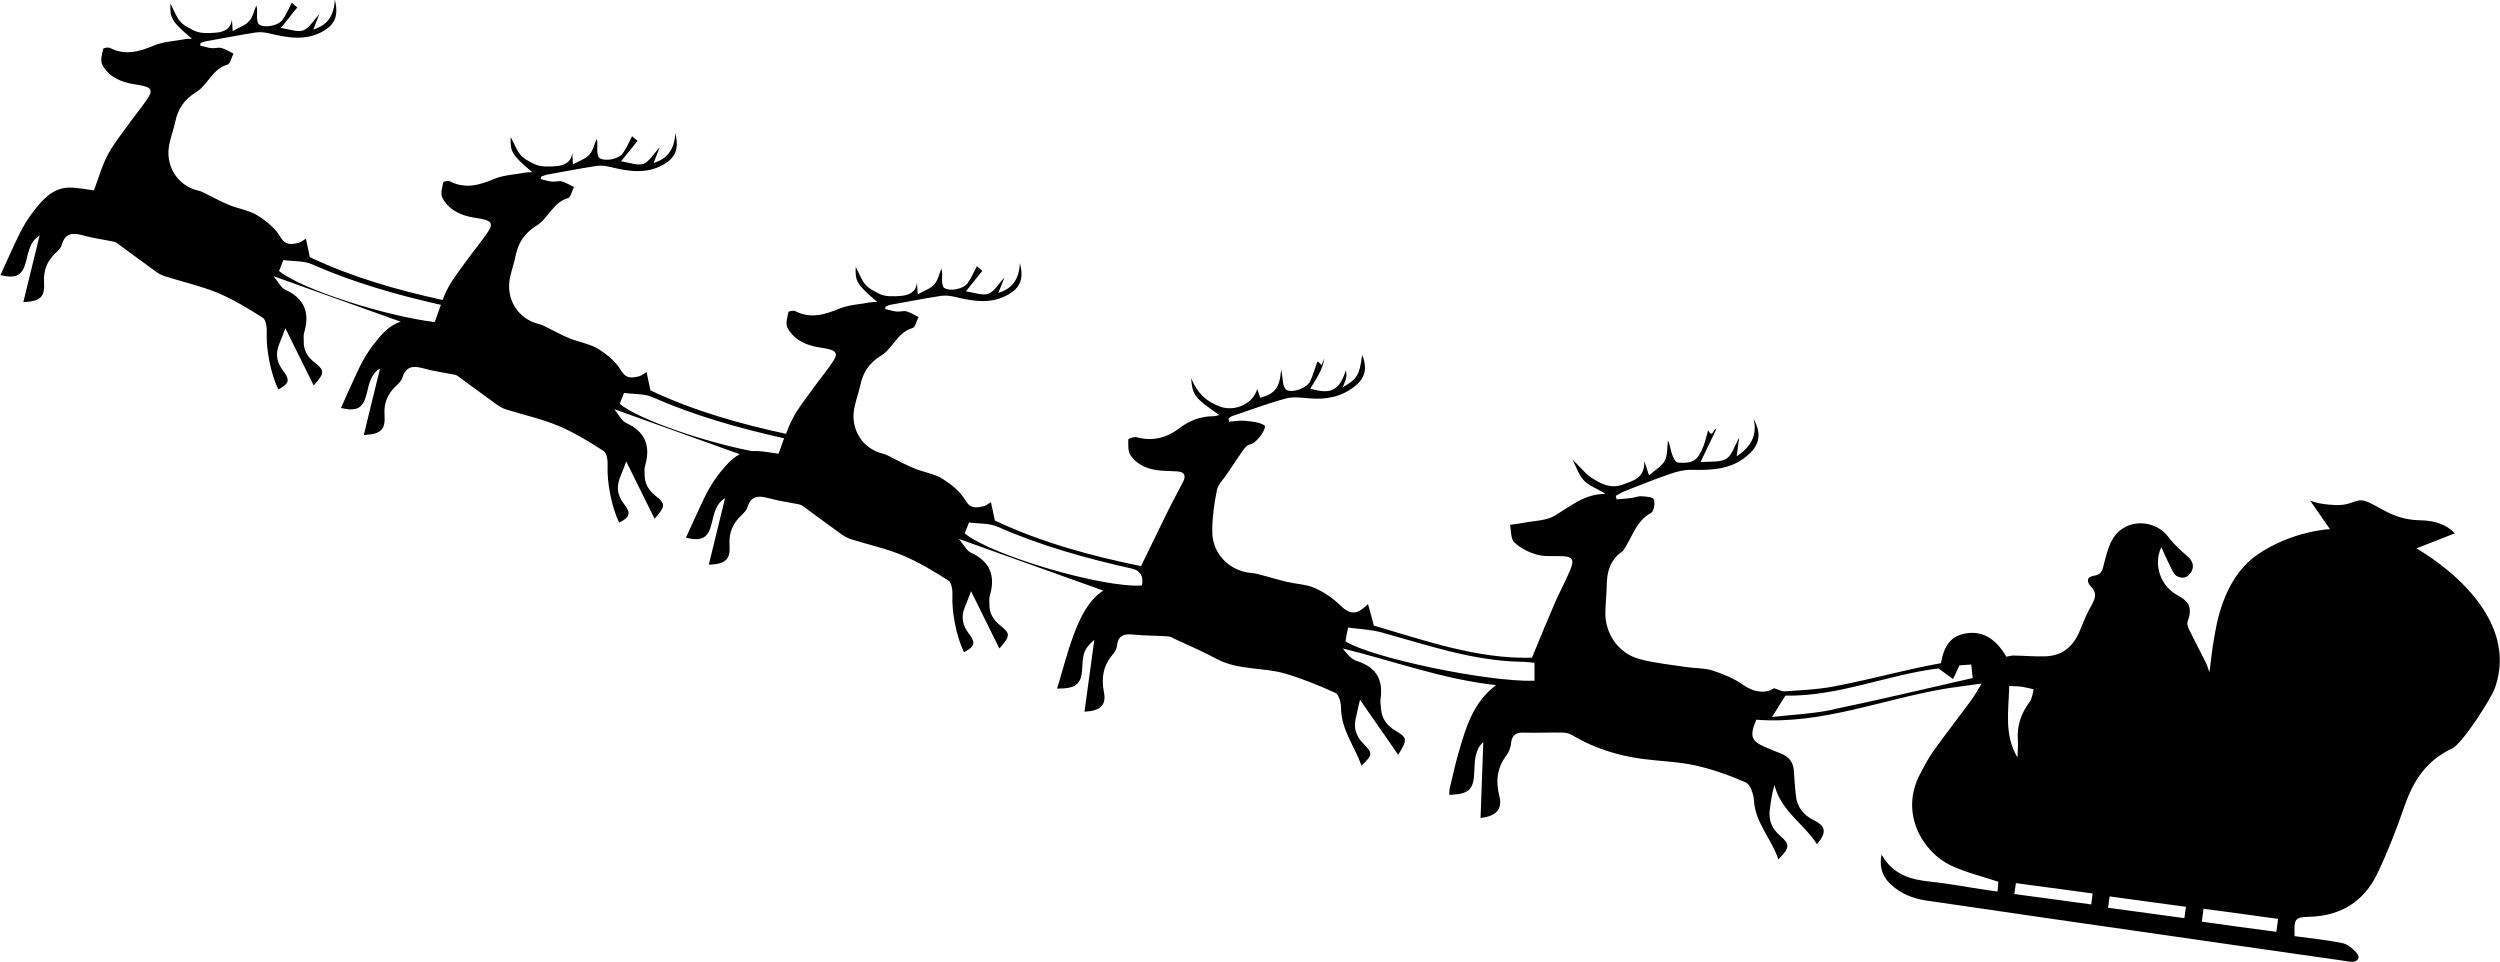<?xml version="1.0" encoding="UTF-8"?><svg id="Layer_2" xmlns="http://www.w3.org/2000/svg" viewBox="0 0 127.76 49.18"><defs><style>.cls-1{stroke-width:0px;}</style></defs><g id="Layer_204"><path id="Santa_Claus" class="cls-1" d="m123.45,28.04l1.99-.78s-.45-.65-1.73-.67c-1.28-.02-1.9-.56-2.62-.9-.72-.34-.74.15-1.73.12-.99-.04-1.31-.24-1.31-.24l1.02,1.47s-1.94.08-3.73,1.32c-1.79,1.25-2.09,3.73-2.19,4.25-.1.53-.15,1.07-.24,1.75-.09-.25-.12-.38-.18-.49-.27-.55-.56-1.09-.83-1.64-.07-.13-.15-.32-.11-.44.25-.7.13-1.03-.51-1.37-.84-.45-1.26-1.52-.83-2.46.15.31.28.63.44.94.09.19.18.43.34.53.28.17.58.1.75-.2.16-.29.09-.54-.17-.78-.35-.31-.72-.63-.99-1-.7-.94-2.19-.96-2.82.04-.25.39-.36.88-.48,1.33-.07.3-.12.55-.5.6-.39.05-.39.32-.17.55.31.31.25.57.06.91-.24.41-.42.86-.6,1.3-.32.81-.86,1.32-1.75,1.36-.55.02-1.1-.03-1.65-.04-.13,0-.26.04-.38.06-.53-.93-1.24-1.34-2.07-1.19-.73.13-1.1.56-1.27,1.52-.5.1-1.01.19-1.52.31-1.34.3-2.66.64-4.01.89-.8.15-1.63.18-2.45.24-.16.01-.32-.09-.55-.16-.45.31-1.07.19-1.56-.16-.47-.33-1.04-.57-1.6-.75-.41-.13-.88-.1-1.32-.17-.79-.12-1.59-.2-2.36-.4-1.09-.27-1.81-1.3-1.78-2.42.01-.44.06-.89.07-1.33,0-.7.17-1.32.78-1.75.03-.02.05-.04.07-.07.46-.65.63-1.49,1.42-1.91.14-.08.21-.49.14-.69-.04-.12-.42-.15-.65-.16-.16-.01-.33.07-.5.09-.25.03-.5.05-.75.07-.02-.06-.03-.12-.05-.18.14-.07.27-.16.41-.22.79-.31,1.57-.63,2.37-.9.34-.12.72-.22,1.08-.21,1.01.02,1.99,0,2.82-.69.67-.55.8-1.11.37-1.91.19.83-.13,1.42-.87,1.91.05-.36.09-.65.13-.96-.23.4-.35.88-.65,1.08-.31.2-.8.13-1.33.18.32-.66.57-1.18.82-1.71-.2.02-.18.51-.43.08-.08.27-.13.53-.23.79-.29.75-.52.92-1.31.86-.12,0-.26-.28-.31-.45-.08-.22-.09-.47-.2-.68-.05.35-.01.74-.16,1.03-.15.28-.49.47-.81.76-.09-.3-.14-.45-.24-.74.03.88-.56,1-1.09,1.2-.63.24-1.15-.05-1.63-.36-.34-.22-.59-.6-.94-.89.19.36.32.79.6,1.07.28.28.71.41,1.08.66-1.05-.01-1.78.62-2.59,1.11-.45.27-1.07.26-1.61.37-.22.04-.45.07-.68.1.06.3.03.71.21.89.3.29.73.51,1.14.63.38.11.81.07,1.22.08.63.01.74.15.49.74-.23.54-.5,1.05-.74,1.58-.4.92-.78,1.85-1.2,2.87-2.78.08-5.48-.88-8.08-1.64-.11-.41-.2-.72-.3-1.1-.13.12-.23.21-.33.28-.4.28-.73.14-1.07-.2-.38-.37-.84-.69-1.32-.9-.43-.19-.93-.2-1.4-.31-.43-.1-.85-.23-1.27-.34-.17-.04-.33-.1-.5-.11-1.18-.08-2.08-.98-2.07-2.16,0-.7.1-1.4.24-2.09.06-.29.32-.53.5-.8.27-.4.54-.8.81-1.2.07-.1.15-.2.24-.27.06-.05.16-.06.24-.09.35-.17.79-.86.63-.95-.29-.17-.67-.19-1.02-.23-.26-.02-.52.03-.78.05,0-.05-.02-.11-.03-.16.07-.05.13-.11.2-.13.92-.31,1.82-.65,2.75-.9.38-.1.81-.03,1.22,0,.85.07,1.64-.09,2.31-.64.52-.42.62-.93.35-1.59-.13,1.03-.24,1.23-.99,1.66.07-.2.14-.33.17-.46.03-.13.02-.27-.01-.41-.33,1.02-.75,1.26-1.82.94.15-.26.31-.49.44-.74.13-.25.24-.5.27-.8-.04.1-.08.21-.13.34-.08-.08-.13-.13-.19-.19-.02.03-.04.05-.05.07-.12.32-.2.65-.35.95-.17.34-.87.6-1.2.44-.1-.05-.16-.24-.18-.37-.04-.22-.04-.45-.1-.67-.07.91-.29,1.22-1.07,1.44-.05-.15-.1-.31-.15-.46-.21.77-1.14,1.18-1.9.91-.69-.25-1.17-.69-1.48-1.46.07.88.17,1.01,1.44,1.89-.13.03-.21.06-.29.06-.66,0-1.24.22-1.76.62-.65.49-1.37.68-2.18.45-.13-.03-.42.08-.42.12,0,.27-.03.61.12.82.34.48.87.7,1.46.76.31.03.62.03.92.05.34.02.47.19.31.51-.25.5-.53.99-.78,1.5-.45.91-.89,1.83-1.38,2.83-2.49-.51-5.06-1.19-7.47-2.33-.06-.3-.13-.6-.2-.94-.15.09-.26.19-.38.21-.36.08-.66.15-.93-.31-.26-.44-.72-.81-1.16-1.09-.43-.26-.96-.34-1.44-.53-.38-.15-.75-.36-1.12-.54-.15-.07-.3-.17-.47-.21-1.08-.25-1.72-1.29-1.47-2.4.08-.37.21-.72.29-1.09.14-.67.46-1.16,1.07-1.53.6-.37.83-1.19,1.61-1.41.14-.04.2-.37.3-.56-.21-.1-.4-.23-.62-.29-.16-.04-.34.03-.5.01-.2-.02-.39-.08-.58-.13,0-.04.01-.09.02-.13.09-.03.18-.08.27-.09.85-.15,1.7-.32,2.55-.45.25-.04.51,0,.76.06.91.22,1.82.37,2.69-.13.6-.35.8-.78.59-1.62-.04.86-.4,1.32-1.1,1.54.11-.28.2-.52.31-.79-.3.32-.51.71-.82.83-.3.11-.7-.06-1.15-.12.33-.41.58-.72.84-1.05-.1-.09-.2-.16-.28-.24-.15.29-.28.6-.47.87-.21.3-.91.44-1.2.24-.09-.06-.11-.26-.11-.4,0-.19.03-.39-.03-.58-.12.28-.18.6-.37.81-.19.21-.5.31-.84.5-.02-.29-.03-.45-.04-.61-.04.5-.42.66-.82.69-.37.03-.8.05-1.11-.11-.76-.38-.75-.43-1.2-1.38-.04.75.06.91,1.1,1.8-.15,0-.26,0-.35.02-.53.1-1.09.12-1.58.32-.76.31-1.47.53-2.26.13-.09-.05-.34,0-.35.05-.05.25-.15.57-.06.77.27.55.78.84,1.37.98.2.05.41.07.61.11.56.11.64.27.3.75-.31.45-.66.87-.98,1.32-.36.5-.75.98-1.03,1.52-.13.25-.23.5-.33.77-2.32-.5-4.69-1.16-6.93-2.22-.06-.3-.13-.6-.2-.94-.15.09-.26.19-.38.22-.36.08-.66.15-.93-.31-.26-.44-.71-.81-1.16-1.09-.43-.26-.96-.34-1.44-.53-.38-.15-.75-.36-1.12-.54-.15-.07-.31-.17-.47-.2-1.08-.26-1.72-1.3-1.47-2.41.08-.37.21-.72.28-1.09.14-.67.46-1.15,1.07-1.53.6-.37.83-1.18,1.61-1.41.14-.04.2-.37.3-.56-.21-.1-.4-.23-.62-.29-.16-.04-.34.03-.5.01-.2-.02-.39-.08-.58-.13,0-.04.01-.08.02-.12.09-.03.18-.08.27-.1.85-.15,1.7-.32,2.55-.45.25-.04.51,0,.75.06.91.22,1.82.37,2.7-.14.6-.35.79-.78.59-1.62-.04.86-.4,1.32-1.11,1.55.11-.29.2-.53.31-.8-.3.32-.51.71-.82.84-.3.11-.7-.06-1.15-.13.33-.41.58-.72.84-1.04-.1-.09-.2-.17-.28-.24-.15.29-.28.6-.47.87-.21.3-.91.44-1.2.24-.09-.06-.1-.26-.11-.4,0-.19.03-.39-.03-.58-.12.28-.18.6-.37.81-.18.21-.5.31-.84.5-.02-.29-.03-.45-.04-.6-.04.51-.43.66-.82.69-.37.03-.8.05-1.12-.11-.76-.38-.74-.43-1.2-1.38-.04.75.06.92,1.1,1.8-.15,0-.26,0-.36.02-.53.1-1.09.12-1.58.32-.76.32-1.47.53-2.26.13-.09-.05-.34,0-.35.05-.05.25-.15.57-.05.77.27.55.78.84,1.37.98.2.05.4.07.61.11.57.11.64.27.3.75-.31.45-.66.87-.98,1.31-.36.5-.75.98-1.03,1.52-.1.18-.18.37-.25.57-2.28-.5-4.6-1.15-6.79-2.19-.06-.3-.12-.6-.2-.94-.16.09-.26.19-.38.21-.36.08-.66.15-.93-.31-.26-.44-.71-.81-1.16-1.09-.43-.26-.97-.34-1.44-.53-.38-.15-.75-.36-1.12-.54-.15-.07-.31-.17-.47-.2-1.08-.25-1.72-1.3-1.47-2.41.08-.37.21-.72.29-1.09.14-.67.46-1.16,1.07-1.53.6-.37.83-1.19,1.61-1.41.14-.04.2-.37.3-.56-.2-.1-.4-.23-.62-.29-.15-.04-.34.03-.5.01-.2-.02-.39-.09-.58-.13,0-.04.01-.08.02-.13.09-.03.18-.08.27-.09.85-.15,1.7-.32,2.55-.45.25-.04.51,0,.75.06.92.22,1.82.37,2.7-.13.6-.35.79-.79.59-1.62-.04.86-.4,1.32-1.1,1.54.11-.28.2-.53.31-.79-.29.31-.51.71-.82.83-.3.11-.7-.06-1.15-.12.33-.41.58-.73.84-1.05-.1-.09-.2-.17-.28-.24-.15.29-.28.6-.47.87-.21.3-.92.44-1.2.24-.09-.06-.1-.26-.11-.4,0-.19.03-.38-.03-.58-.12.28-.18.6-.37.81-.18.21-.5.31-.84.51-.02-.29-.03-.45-.04-.61-.04.51-.43.66-.83.69-.37.03-.8.05-1.11-.11-.76-.38-.75-.43-1.2-1.38-.04.75.06.92,1.1,1.8-.15,0-.26,0-.35.02-.53.1-1.09.12-1.58.32-.76.32-1.48.53-2.26.13-.09-.05-.34,0-.35.05-.05.26-.15.57-.06.77.27.56.78.84,1.37.98.2.05.41.07.61.11.57.11.64.27.3.75-.31.45-.66.87-.98,1.32-.36.5-.75.98-1.03,1.53-.28.54-.44,1.13-.68,1.77-.32-.04-.71-.12-1.09-.14-.97-.07-1.52.59-2.04,1.26-.26.34-.48.71-.67,1.09-.35.7-.65,1.41-.98,2.12.82.19,1.13.02,1.32-.74.12-.5.21-1,.68-1.28-.27,1.12-.55,2.26-.83,3.4.87-.04,1.11-.26,1.06-1.01-.04-.62.16-1.1.6-1.51.12-.11.26-.25.3-.4.17-.6.54-.64,1.06-.5.49.14,1.01.21,1.51.31.08.02.17.03.24.08.66.48,1.31.97,1.98,1.45.15.11.32.21.49.26.89.28,1.82.49,2.68.84.81.34,1.58.81,2.32,1.28.16.1.21.49.2.74-.04.85.2,2.12.59,2.92.56-.29.61-.48.25-.95-.32-.41-.41-.85-.21-1.35.13-.31.25-.63.32-.83.46.92.94,1.9,1.45,2.93.57-.65.57-.76.04-1.18-.36-.28-.57-.63-.55-1.1,0-.14-.02-.28.02-.41.3-1.02.03-1.75-.97-2.21-.22-.1-.35-.4-.6-.69,2.27.81,4.42,1.59,6.51,2.33-.61.18-1.02.68-1.42,1.2-.26.34-.48.71-.67,1.09-.34.7-.65,1.41-.97,2.12.82.19,1.13.02,1.32-.74.12-.5.21-1,.68-1.28-.28,1.12-.55,2.26-.83,3.4.86-.04,1.11-.26,1.06-1.01-.05-.62.16-1.1.6-1.51.12-.11.26-.25.31-.4.17-.59.54-.63,1.06-.49.49.14,1.01.21,1.51.31.08.02.18.03.24.07.66.48,1.31.97,1.98,1.45.15.11.32.21.5.27.89.28,1.82.48,2.68.84.81.34,1.58.81,2.32,1.29.16.1.21.49.2.74-.04.85.2,2.12.59,2.92.56-.29.61-.48.25-.95-.32-.41-.41-.85-.21-1.35.13-.31.25-.63.32-.83.46.92.94,1.9,1.45,2.93.57-.65.57-.76.04-1.18-.35-.28-.56-.63-.55-1.1,0-.14-.02-.28.02-.41.3-1.02.03-1.75-.97-2.21-.22-.1-.36-.4-.6-.7,2.23.8,4.35,1.56,6.41,2.3-.44.24-.78.65-1.1,1.06-.26.34-.48.71-.67,1.09-.34.7-.65,1.41-.98,2.12.82.19,1.14.02,1.32-.74.12-.5.21-1,.68-1.28-.27,1.12-.55,2.26-.83,3.4.86-.04,1.11-.26,1.06-1.01-.04-.62.16-1.1.6-1.51.12-.12.26-.25.31-.4.17-.59.54-.63,1.06-.49.49.14,1,.21,1.51.31.08.02.17.03.24.08.66.48,1.31.97,1.97,1.44.15.11.32.21.5.27.89.28,1.82.48,2.68.84.81.34,1.58.81,2.32,1.28.16.1.21.49.2.74-.04.85.2,2.12.59,2.92.56-.29.61-.48.25-.95-.32-.41-.41-.85-.21-1.34.13-.32.25-.63.32-.83.46.92.94,1.9,1.45,2.93.57-.65.57-.76.04-1.18-.35-.29-.57-.63-.55-1.1,0-.14-.02-.28.02-.41.3-1.01.03-1.75-.97-2.21-.22-.1-.35-.4-.61-.7,2.59.93,5.02,1.8,7.38,2.64-.76.49-1.18,1.37-1.52,2.28-.33.89-.56,1.81-.84,2.73,1.01,0,1.26-.23,1.29-1.14.03-.7.12-.93.61-1.35-.17,1.25-.33,2.45-.5,3.67.82-.04,1.13-.34.99-1.01-.14-.73-.03-1.35.45-1.91.11-.12.21-.3.22-.45.06-.56.4-.62.86-.57.58.06,1.16.05,1.74.09.13,0,.25.08.37.14.71.33,1.43.64,2.12,1.01,1.1.59,2.36.42,3.5.75.88.26,1.74.61,2.57.99.18.08.29.49.29.75,0,1.12.69,1.97,1.05,2.97.58-.57.58-.63.08-1.14-.33-.34-.49-.74-.39-1.22.08-.38.17-.76.23-1.01.61.88,1.26,1.82,1.95,2.81.49-.78.47-.87-.14-1.23-.44-.26-.71-.63-.74-1.16,0-.15-.05-.31-.02-.46.14-.99-.22-1.63-1.21-1.94-.29-.09-.51-.37-.72-.64,2.61.64,5.13,1.58,7.83,1.87-1.18.89-1.55,2.19-1.92,3.48-.17.59-.3,1.19-.44,1.78-.03.11-.02.23-.03.35,1.01-.04,1.25-.25,1.28-1.2.02-.57.04-1.12.46-1.5-.05,1.28-.09,2.58-.14,3.88.8-.09,1.13-.44.96-1.13-.2-.77-.11-1.44.37-2.08.13-.17.21-.4.23-.62.05-.44.29-.55.7-.53.67.02,1.34-.02,2,0,.17,0,.36.09.51.18,1.08.63,2.25.99,3.48,1.16.9.12,1.82.14,2.7.33.9.2,1.78.51,2.61.88.23.1.39.59.41.91.07,1.16.9,1.96,1.25,3.02.59-.6.6-.77.09-1.21-.41-.35-.6-.78-.53-1.32.05-.42.11-.84.24-1.27.33,1.32,1.5,1.97,2.17,3.02.51-.6.46-.92-.15-1.22-.56-.27-.88-.7-.93-1.31-.04-.41-.08-.82-.1-1.23-.03-.42-.24-.7-.63-.86-.25-.1-.51-.2-.76-.31-.79-.33-.89-.56-.53-1.43,3.38.26,6.52-1.08,9.8-1.61.52-.08,1.04-.14,1.72-.24-.24.39-.38.65-.56.89-.63.85-1.28,1.69-1.9,2.55-.26.36-.46.76-.67,1.15-1.11,2.05.15,4.05,1.56,4.71.75.35,1.57.55,2.42.83,0,.09-.02.25-.04.5-.21-.03-.39-.05-.57-.08-.96-.14-1.93-.33-2.9-.43-.99-.1-1.88-.36-2.46-1.38-.13.71.08,1.16.49,1.54.51.47,1.12.71,1.8.81,2.22.32,4.44.65,6.66.97,4.9.71,9.8,1.41,14.69,2.11.14.02.27.05.41.05.31-.01.43-.22.24-.44-.2-.23-.48-.47-.76-.52-.8-.16-1.62-.24-2.42-.35-.03-.9,0-.97.78-.99,1.6-.05,2.76-.79,3.44-2.19.54-1.12.99-2.29,1.4-3.47.45-1.3,1.12-2.33,2.43-2.94.53-.25,2.02-2.59,2.19-3.1,1.46-4.16-4.06-7.15-4.06-7.15ZM22.22,16.46c-2.47-.3-6.75-1.64-7.96-2.61.07-.18.14-.37.22-.56.5.07,1.02.03,1.45.21,2.13.94,4.35,1.57,6.6,2.08-.1.28-.2.57-.31.88Zm17.58,6.73c-.32-.04-.7-.12-1.09-.14-.11,0-.21,0-.31,0-2.47-.49-5.71-1.59-6.73-2.41.07-.18.14-.37.22-.56.5.07,1.02.03,1.44.21,2.17.96,4.44,1.59,6.74,2.11-.09.25-.18.51-.28.78Zm18.56,6.73c-1.98.14-7.65-1.52-9.06-2.66.07-.18.14-.37.22-.56.5.07,1.02.03,1.44.21,2.22.98,4.53,1.62,6.89,2.15q.64.14.51.86Zm10.4,2.85c.03-.19.07-.39.13-.7.58.08,1.15.1,1.68.24,2.36.65,4.67,1.46,7.16,1.51.22,0,.43.03.69.05,0,.33,0,.62,0,.92-2.4.07-8.27-1.16-9.66-2.01Zm24.94,3.49c-1.06.22-2.16.27-3.14.38.23-.37.44-.71.68-1.09,2.69.05,5.26-1.08,7.82-1.39.32.23.53.38.75.54.1-.21.2-.42.33-.7.15-.01.38-.03.6-.04.03.28.05.51.07.69-2.38.54-4.74,1.11-7.12,1.6Zm10.03-.4c-.44.58-.66,1.22-.61,1.95.02.3-.01.6-.02.9-.69-1.16-.45-2.38-.42-3.65.27.01.48.01.67.04.2.03.39.08.58.13-.06.21-.08.47-.2.63Zm-.79,9.83c.03-.22.05-.38.08-.56,1.31.18,2.6.35,3.92.53-.03.2-.05.37-.07.56-1.33-.18-2.62-.36-3.92-.53Zm4.79.7c.03-.24.06-.4.08-.58,1.32.18,2.61.36,3.9.53-.03.23-.06.43-.08.58-1.33-.18-2.62-.36-3.9-.53Zm4.79.71c.03-.24.06-.42.09-.66,1.28.17,2.54.34,3.81.52-.03.22-.06.44-.09.66-1.29-.17-2.55-.34-3.81-.52Z"/></g></svg>